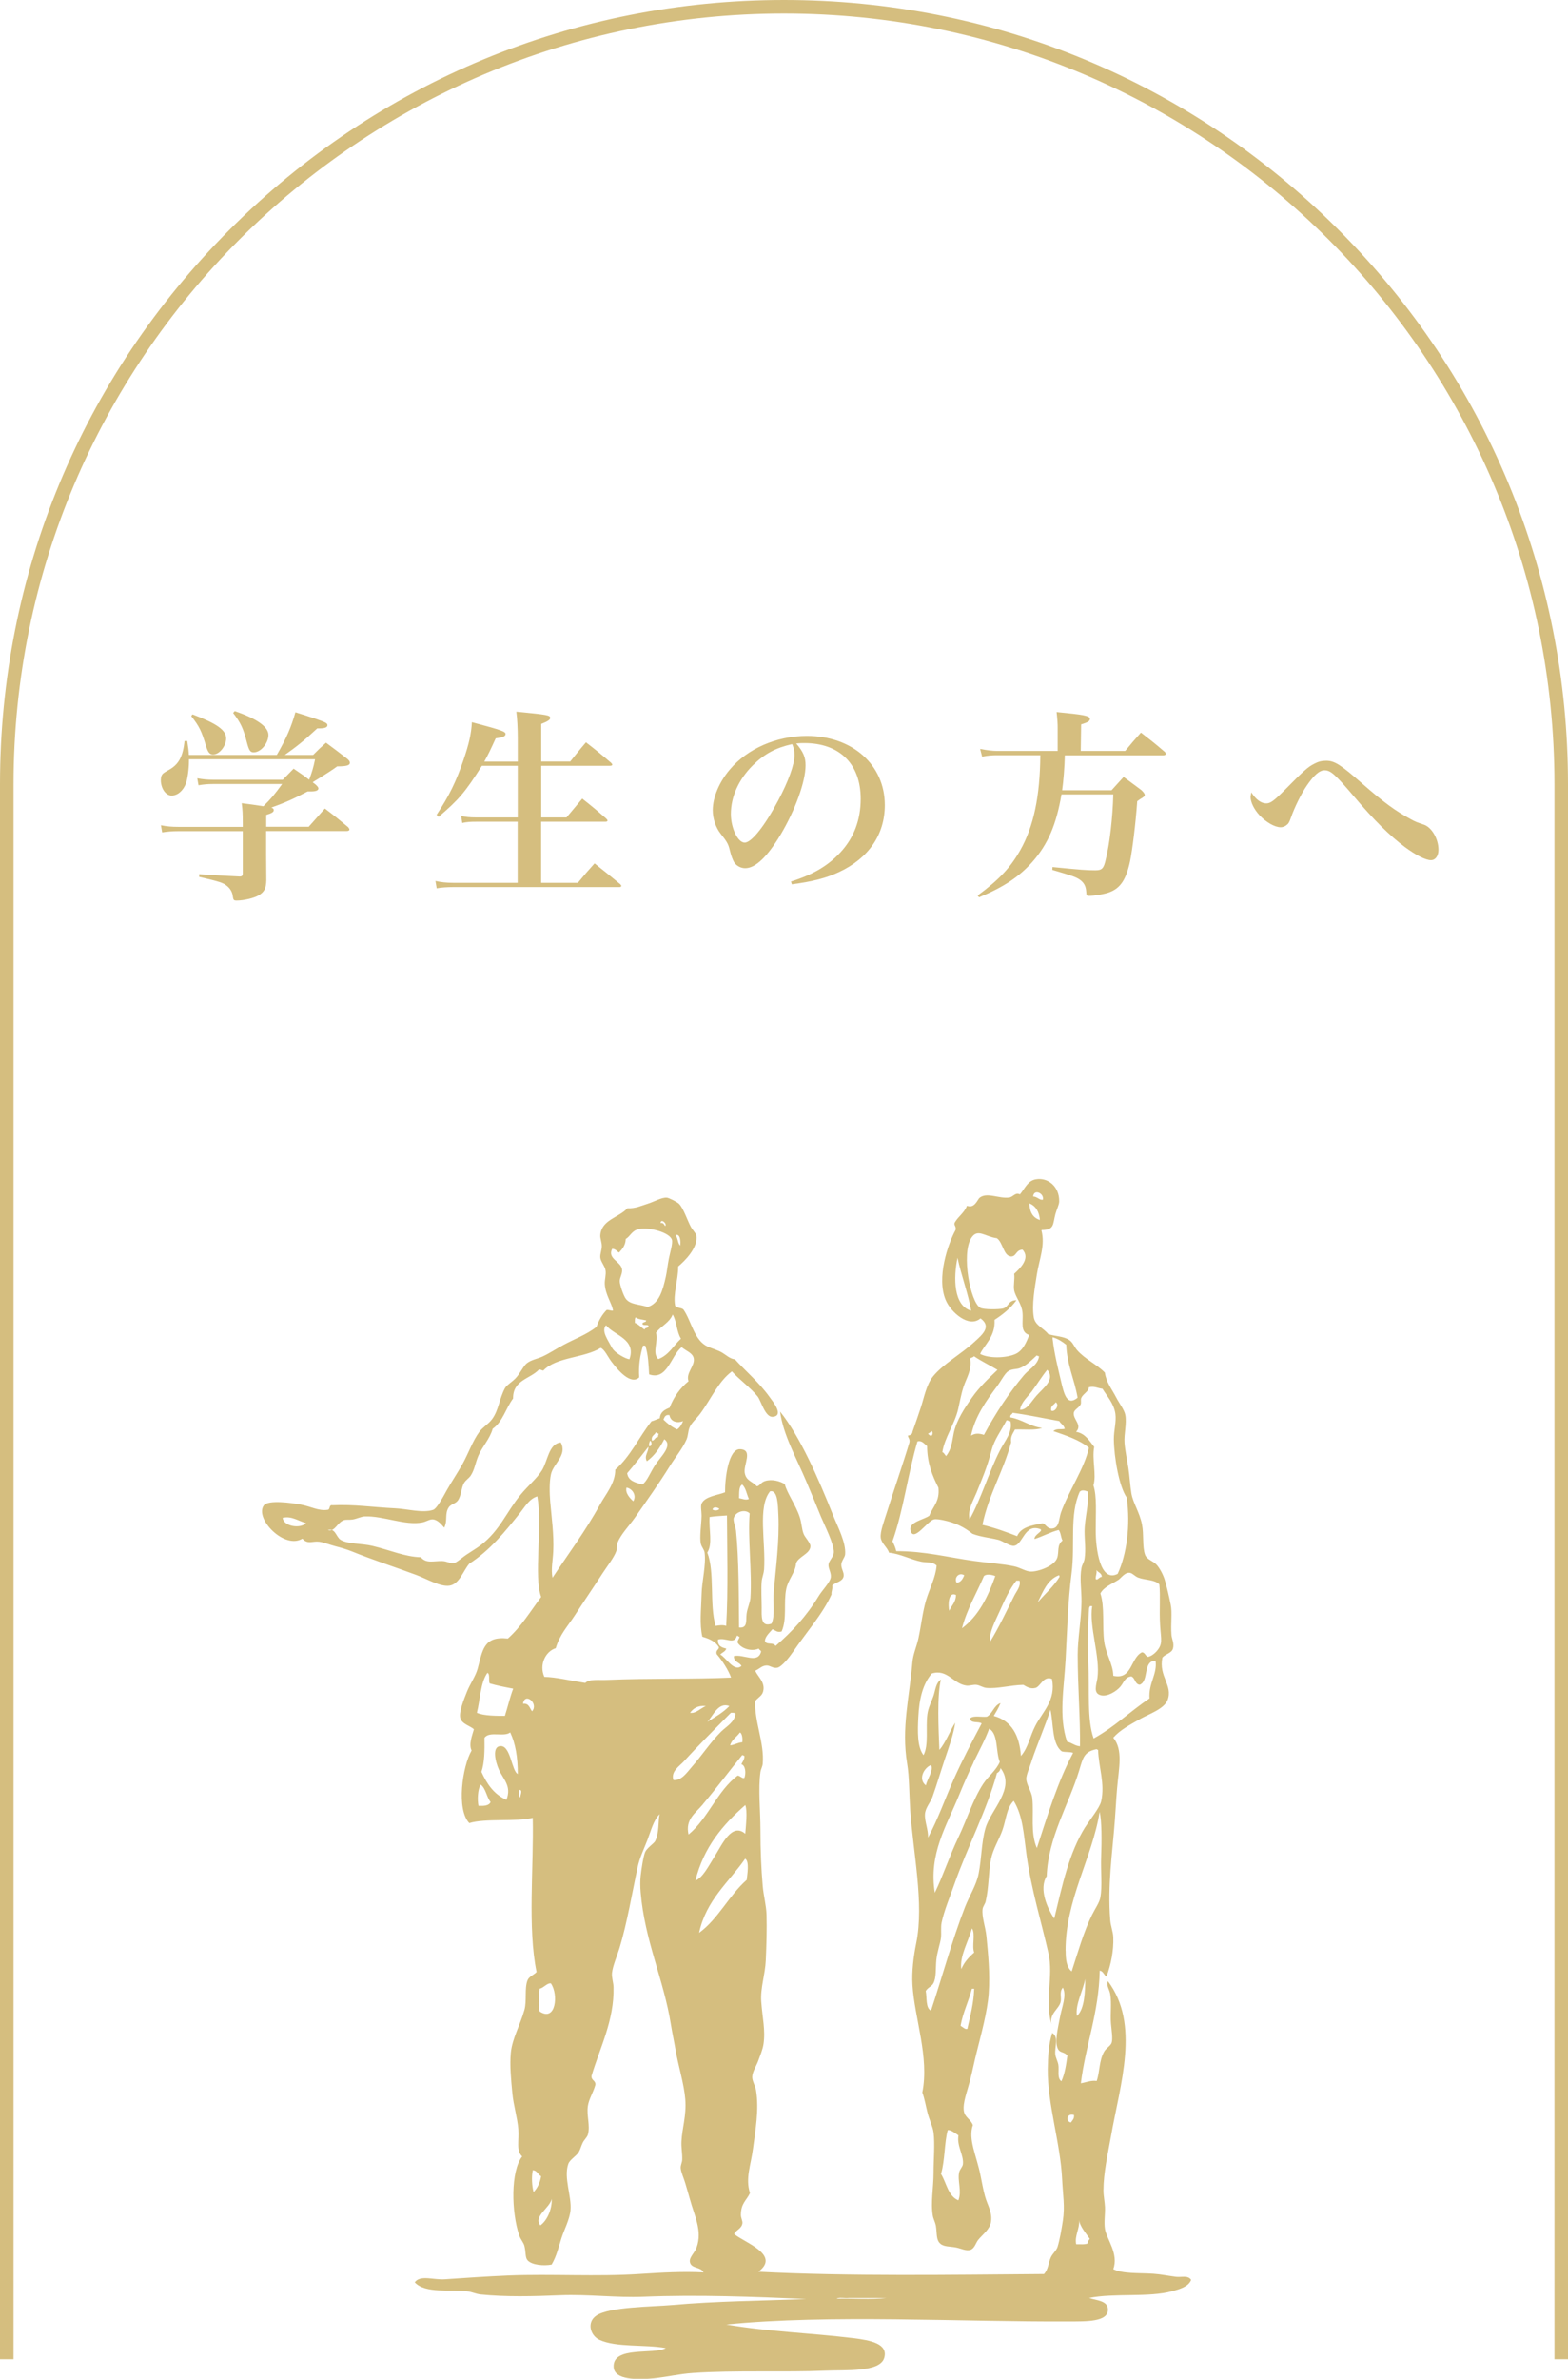 <?xml version="1.0" encoding="UTF-8"?>
<svg id="_レイヤー_2" data-name="レイヤー 2" xmlns="http://www.w3.org/2000/svg" xmlns:xlink="http://www.w3.org/1999/xlink" viewBox="0 0 164.38 249.31">
  <defs>
    <style>
      .cls-1 {
        filter: url(#drop-shadow-1);
      }

      .cls-2 {
        fill-rule: evenodd;
      }

      .cls-2, .cls-3 {
        fill: #d5be7f;
        stroke-width: 0px;
      }
    </style>
    <filter id="drop-shadow-1" filterUnits="userSpaceOnUse">
      <feOffset dx="1.6" dy="1.6"/>
      <feGaussianBlur result="blur" stdDeviation=".8"/>
      <feFlood flood-color="#9fa0a0" flood-opacity=".75"/>
      <feComposite in2="blur" operator="in"/>
      <feComposite in="SourceGraphic"/>
    </filter>
  </defs>
  <g id="_レイヤー_1-2" data-name="レイヤー 1">
    <path class="cls-3" d="m1.42,247.26V82.19C1.42,37.65,37.65,1.42,82.19,1.42s80.77,36.23,80.77,80.77v165.07h1.42V82.19c0-21.95-8.55-42.59-24.07-58.12C124.78,8.55,104.14,0,82.19,0S39.6,8.55,24.07,24.07C8.55,39.6,0,60.24,0,82.19v165.07h1.42Z"/>
    <g class="cls-1">
      <path class="cls-3" d="m30.77,85.04q1.01-1.13,1.69-1.9c1.09.83,1.41,1.09,2.44,1.95.09.11.13.19.13.24,0,.11-.11.17-.3.17h-8.43v2.4l.02,2.74c-.02.86-.19,1.22-.81,1.6-.47.28-1.54.54-2.31.54-.28,0-.34-.06-.39-.41-.04-.45-.26-.83-.6-1.11-.41-.34-.73-.45-2.93-.96v-.28q2.97.19,4.21.24h.06c.21,0,.3-.09.3-.32v-4.43h-6.76c-.64,0-1.13.04-1.69.13l-.13-.75c.64.13,1.13.17,1.82.17h6.76v-.34c0-1.11-.02-1.37-.11-2.14q1.09.13,2.27.32c.77-.75,1.18-1.24,1.97-2.33h-7.23c-.58,0-1.03.04-1.54.13l-.13-.73c.64.11,1.07.15,1.65.15h7.32c.49-.51.64-.66,1.13-1.16.86.58,1.13.77,1.63,1.16.3-.81.43-1.22.62-2.14h-13.22v.19c0,.83-.15,1.86-.32,2.35-.3.77-.88,1.26-1.5,1.26s-1.13-.75-1.13-1.63c0-.34.09-.58.3-.73q.06-.06.56-.34c1.03-.58,1.45-1.39,1.63-3.02h.28c.11.73.15.98.17,1.46h9.22c1.01-1.75,1.5-2.89,1.95-4.47,1.52.47,2.74.88,3.08,1.05.19.08.28.19.28.3,0,.24-.3.34-.88.34h-.19c-1.43,1.33-2.16,1.9-3.4,2.78h2.97c.58-.58.75-.75,1.35-1.28.96.71,1.26.94,2.18,1.65.24.19.32.32.32.45,0,.28-.36.38-1.33.38q-.6.45-2.16,1.41c-.09.04-.21.13-.41.26l.28.21c.21.19.32.32.32.43,0,.21-.26.32-.81.32h-.32c-1.65.86-2.44,1.2-3.81,1.69.19.06.26.15.26.26,0,.21-.19.32-.79.51v1.24h4.47Zm-12.19-11.77c2.55.96,3.53,1.65,3.53,2.52,0,.79-.71,1.69-1.37,1.69-.34,0-.53-.21-.73-.86-.49-1.65-.73-2.1-1.56-3.17l.13-.19Zm4.43-.34c2.33.79,3.53,1.65,3.53,2.5s-.79,1.82-1.54,1.82c-.36,0-.49-.17-.73-1.09-.36-1.41-.64-2.01-1.43-3.04l.17-.19Z"/>
      <path class="cls-3" d="m52.68,78.21v-2.48c0-.92-.06-2.1-.15-2.74,3.29.32,3.55.36,3.55.66,0,.19-.28.36-.94.62v3.94h3.04c.71-.88.92-1.16,1.65-2.01,1.16.9,1.5,1.18,2.63,2.14.08.09.13.15.13.19,0,.09-.09.13-.26.13h-7.19v5.41h2.65c.71-.83.92-1.11,1.65-1.97,1.11.88,1.45,1.16,2.52,2.1.08.09.13.15.13.19,0,.09-.08.13-.24.13h-6.72v6.4h3.85c.75-.9.98-1.18,1.75-2.03,1.16.92,1.54,1.22,2.7,2.18.06.09.11.13.11.17,0,.09-.09.13-.24.13h-17.39c-.58,0-1.26.04-1.73.13l-.13-.77c.58.13,1.18.19,1.84.19h6.78v-6.4h-4.38c-.56,0-.94.02-1.43.13l-.11-.73c.49.11.94.15,1.52.15h4.41v-5.41h-3.76c-1.75,2.76-2.44,3.57-4.54,5.35l-.21-.21c1.33-2.01,2.05-3.49,2.82-5.75.58-1.71.81-2.7.88-3.96,3.12.83,3.53.98,3.53,1.24,0,.24-.3.36-1.03.45-.56,1.22-.77,1.67-1.2,2.44h3.51Z"/>
      <path class="cls-3" d="m81.31,90.79c2.29-.71,3.89-1.65,5.18-3.04,1.43-1.54,2.14-3.42,2.14-5.63,0-3.66-2.22-5.84-5.9-5.84-.28,0-.45,0-.86.04.75.88.98,1.45.98,2.29,0,1.71-1.09,4.71-2.63,7.29-1.39,2.31-2.63,3.49-3.7,3.49-.47,0-.92-.26-1.16-.62-.17-.32-.3-.62-.49-1.41-.13-.51-.3-.81-.92-1.58-.51-.64-.83-1.58-.83-2.46,0-1.35.68-2.97,1.8-4.28,1.84-2.18,4.88-3.51,8.07-3.51,4.77,0,8.17,3.02,8.17,7.25,0,3.1-1.71,5.58-4.81,7.02-1.33.62-2.7.98-4.94,1.28l-.09-.3Zm-4-12.17c-1.48,1.48-2.29,3.29-2.29,5.09,0,1.48.73,3,1.45,3s2.12-1.78,3.51-4.41c1.07-2.01,1.71-3.79,1.71-4.73,0-.24-.02-.51-.08-.71-.04-.17-.15-.47-.17-.47-1.73.39-2.89,1.01-4.13,2.23Z"/>
      <path class="cls-3" d="m116.36,77.1c.71-.86.92-1.11,1.65-1.92,1.07.83,1.41,1.09,2.46,1.99.11.09.15.17.15.24,0,.09-.11.15-.26.15h-10.33c-.02,1.16-.15,2.78-.28,3.66h5.18q.62-.68,1.26-1.39c.68.49,1.3.96,1.88,1.39.26.26.34.39.34.51,0,.06-.04.15-.13.19-.06.06-.17.13-.32.21-.06.04-.19.13-.34.24-.17,2.4-.51,5.11-.75,6.29-.41,1.9-1,2.82-2.16,3.25-.47.19-1.63.38-2.14.38-.24,0-.28-.04-.3-.47-.04-.56-.24-.92-.66-1.22-.41-.28-.75-.41-2.89-1.03l.02-.3c3.02.3,3.62.34,4.49.34.68,0,.88-.17,1.09-1.13.41-1.62.73-4.41.79-6.82h-5.43c-.54,3.15-1.41,5.2-3.04,7.06-1.37,1.54-2.97,2.63-5.6,3.72l-.15-.19c2.27-1.67,3.44-2.93,4.47-4.75,1.41-2.5,2.07-5.67,2.1-9.95h-4.6c-.43,0-.96.04-1.5.15l-.21-.81c.75.15,1.35.21,1.71.21h6.42v-2.42c0-.41-.02-.79-.11-1.65,2.76.26,3.49.38,3.49.71,0,.24-.21.36-.92.58l-.04,2.78h4.66Z"/>
      <path class="cls-3" d="m131.15,82.6c.43,0,.79-.26,1.9-1.37,2.05-2.08,2.48-2.46,3.12-2.78.43-.23.79-.32,1.26-.32.88,0,1.52.41,3.81,2.42,2.23,1.95,3.47,2.85,5.01,3.68.58.32.66.34,1.43.6.81.28,1.52,1.48,1.52,2.63,0,.66-.32,1.09-.79,1.09-.54,0-1.56-.51-2.72-1.37-1.58-1.18-3.25-2.82-5.35-5.31-1.97-2.31-2.44-2.74-3.08-2.74-.54,0-1.11.51-1.86,1.6-.6.88-1.28,2.27-1.65,3.32-.17.47-.24.64-.41.77-.17.17-.43.28-.68.28-.62,0-1.52-.51-2.22-1.26-.58-.62-.94-1.37-.94-1.93t.08-.47c.47.75,1.03,1.16,1.56,1.16Z"/>
    </g>
    <path class="cls-2" d="m109.18,128.96c.41,1.56-.22,2.98-.48,4.6-.22,1.4-.55,3.19-.32,4.52.15.84,1.01,1.1,1.51,1.74.72.24,1.61.21,2.22.63.39.28.48.66.79,1.03.82.96,2.12,1.53,2.93,2.38.14,1.02.71,1.68,1.19,2.61.32.62.84,1.26.95,1.82.17.92-.15,1.99-.08,2.93.06.83.26,1.75.4,2.61.14.92.18,1.85.32,2.69.17,1.01.86,1.98,1.11,3.25.21,1.07.02,2.32.32,3.17.18.51.8.63,1.19,1.03.35.37.72,1.09.87,1.59.24.8.46,1.76.63,2.61.18.86-.01,1.99.08,3.17.03.43.31.89.16,1.43-.14.5-.75.55-1.11.95-.41,1.99,1.12,2.9.55,4.44-.35.94-1.98,1.49-2.85,1.98-1.15.65-2.14,1.17-2.85,1.98,1.05,1.28.58,3.18.4,5.31-.1,1.13-.15,2.26-.24,3.41-.25,3.36-.77,6.71-.48,10.38.05.65.3,1.22.32,1.82.05,1.42-.24,2.84-.71,4.12-.28-.17-.33-.57-.71-.63-.1,4.5-1.47,7.72-1.98,11.81.48-.07,1.1-.34,1.66-.24.34-.96.24-2.14.79-3.09.23-.39.69-.59.79-.95.12-.44-.02-1.29-.08-1.98-.09-1.02.09-2.06-.08-3.09-.07-.46-.44-.91-.24-1.35,3.4,4.52,1.27,10.82.32,16.24-.34,1.92-.79,3.84-.79,5.7,0,.56.13,1.14.16,1.74.03.74-.12,1.58,0,2.3.18,1.07,1.46,2.59.87,4.2,1.01.5,2.66.38,4.2.48.85.06,1.61.23,2.38.32.58.07,1.24-.19,1.58.32-.26.72-1.23.98-1.98,1.19-2.48.68-6.11.17-8.72.71.83.27,1.95.29,1.98,1.19.05,1.35-2.36,1.26-4.04,1.27-11.33.06-25.22-.76-35.97.32,4.53.77,8.71.87,13.31,1.43,1.8.22,3.67.57,3.25,2.06-.44,1.54-4.01,1.25-6.26,1.35-4.02.18-9.47-.06-13.79.24-1.48.1-2.83.43-4.12.56-1.73.16-4.13.19-4.2-1.19-.11-2.24,4.26-1.26,5.47-1.98-2.15-.4-5.2-.04-6.97-.87-.94-.44-1.35-1.83-.32-2.53,1.36-.93,5.84-.93,7.92-1.11,4.76-.42,9.44-.44,14.1-.63-5.49-.24-11.32-.47-17.11-.24-2.85.11-5.78-.27-8.64-.16-2.94.12-5.75.19-8.4-.08-.47-.05-.89-.26-1.35-.32-1.81-.24-4.43.26-5.55-.95.59-.81,1.97-.23,3.17-.32,2.15-.15,4.36-.3,6.66-.4,4.48-.18,9.23.14,13.79-.16,2.29-.15,4.49-.27,6.65-.16-.27-.62-1.32-.36-1.43-1.11-.07-.5.51-.93.71-1.51.63-1.75-.25-3.34-.71-5.07-.14-.52-.32-1.1-.48-1.66-.15-.52-.45-1.14-.48-1.59-.02-.29.15-.58.16-.87.02-.64-.11-1.26-.08-1.9.06-1.4.54-2.7.4-4.44-.13-1.63-.72-3.43-1.03-5.23-.15-.89-.34-1.74-.48-2.62-.74-4.67-2.76-8.81-3.17-13.87-.05-.55-.05-1.2,0-1.66.08-.75.29-2.11.48-2.54.17-.39.93-.92,1.03-1.11.45-.84.32-2.15.48-2.85-.66.68-.9,1.72-1.27,2.69-.34.88-.83,1.9-1.03,2.85-.6,2.79-1.1,5.84-1.9,8.48-.27.88-.71,1.87-.79,2.61-.05.49.15,1.04.16,1.51.08,3.49-1.43,6.34-2.3,9.27-.07.51.42.47.4.95-.23.83-.68,1.49-.79,2.22-.16,1.01.27,2.05,0,3.01-.08.28-.4.55-.55.87-.17.36-.25.7-.4.95-.28.46-.95.79-1.11,1.27-.49,1.45.37,3.36.24,4.83-.09.98-.66,2.02-.95,2.93-.31.97-.52,1.9-1.03,2.77-.78.15-2.09.07-2.54-.47-.25-.31-.15-.88-.32-1.51-.1-.36-.41-.67-.55-1.11-.81-2.43-.9-6.68.32-8.24-.67-.64-.3-1.69-.4-2.85-.11-1.28-.52-2.54-.63-3.8-.13-1.39-.28-2.85-.16-4.2.14-1.5.98-2.92,1.43-4.52.26-.95-.01-2.24.32-3.09.15-.4.65-.56.95-.87-.95-4.64-.29-10.88-.4-16.16-1.65.43-4.99.03-6.65.55-1.38-1.42-.73-5.94.24-7.61-.32-.65.06-1.58.24-2.22-.33-.34-1.28-.55-1.43-1.19-.15-.63.37-1.92.71-2.77.33-.82.89-1.59,1.11-2.38.53-1.92.59-3.45,3.17-3.17,1.39-1.23,2.37-2.86,3.49-4.36-.8-2.15.16-7.31-.4-10.54-.85.25-1.32,1.12-1.82,1.74-1.53,1.92-3.14,3.92-5.31,5.31-.64.74-1.03,2.13-2.06,2.3-.96.16-2.38-.7-3.49-1.11-2.41-.9-4.46-1.54-6.73-2.46-.55-.22-1.18-.41-1.74-.55-.61-.16-1.25-.42-1.74-.48-.69-.08-1.18.31-1.74-.32-1.89,1.17-5.05-2.14-4.04-3.49.45-.6,2.9-.27,3.88-.08,1.07.2,1.85.68,2.77.55.36.01.12-.57.56-.48,2.23-.11,4.14.2,6.58.32,1.26.06,2.88.53,3.96.16.43-.15,1.17-1.6,1.43-2.06.45-.8,1.13-1.82,1.66-2.77.61-1.1,1.03-2.35,1.74-3.33.38-.52.94-.8,1.35-1.35.7-.95.75-2.16,1.35-3.25.18-.32.75-.65,1.11-1.03.5-.53.83-1.31,1.19-1.58.46-.36,1.15-.47,1.66-.71.69-.32,1.41-.8,2.14-1.19,1.26-.68,2.39-1.06,3.49-1.9.24-.68.58-1.27,1.03-1.74.09-.15.65.14.71,0-.17-.83-.81-1.64-.87-2.77-.02-.46.16-.96.08-1.43-.08-.47-.51-.89-.55-1.35-.03-.35.16-.77.16-1.19,0-.38-.18-.82-.16-1.11.11-1.65,1.92-1.85,2.85-2.85.85.04,1.46-.27,2.14-.48.6-.18,1.43-.67,1.98-.63.22.01,1.09.46,1.27.63.49.48.89,1.77,1.27,2.46.14.26.52.65.56.87.21,1.27-1.22,2.68-1.9,3.25,0,1.46-.56,2.89-.32,4.12.16.26.66.18.87.4.85,1.22,1.11,3.23,2.54,3.88.49.22,1,.34,1.51.63.44.26.81.65,1.35.71,1.03,1.15,2.56,2.44,3.64,3.96.32.44,1.56,1.95.32,2.06-.8.07-1.23-1.7-1.59-2.14-.72-.9-1.99-1.83-2.69-2.62-1.43,1.06-2.2,2.92-3.33,4.44-.37.5-.9.93-1.11,1.43-.17.41-.14.86-.32,1.27-.4.92-1.16,1.84-1.74,2.77-1.18,1.89-2.33,3.5-3.65,5.39-.6.86-1.49,1.77-1.82,2.61-.11.29-.04.64-.16.95-.25.68-.95,1.56-1.43,2.3-.96,1.48-1.93,2.9-2.93,4.44-.75,1.15-1.55,1.96-1.98,3.41-1.07.33-1.77,1.74-1.19,3.01,1.11,0,2.89.42,4.28.63.46-.44,1.37-.27,2.38-.32,4.15-.18,9.04-.06,12.91-.24-.26-.74-.91-1.78-1.51-2.46-.11-.43.21-.42.24-.71-.34-.61-1.01-.9-1.74-1.11-.31-1.34-.12-2.82-.08-4.44.03-1.41.48-3.01.32-4.36-.04-.34-.31-.57-.4-.95-.15-.67.06-2.02.08-2.93,0-.47-.12-.98,0-1.27.33-.78,1.79-.9,2.46-1.19-.01-1.51.36-4.57,1.58-4.52,1.38.06.35,1.59.48,2.46.13.87.81.91,1.27,1.43.31-.02.4-.41.87-.55.72-.22,1.53,0,2.06.32.23.96,1.15,2.16,1.58,3.49.19.59.2,1.24.4,1.74.13.34.71.93.71,1.27,0,.82-1.28,1.09-1.51,1.82-.06.94-.82,1.66-1.03,2.69-.29,1.47.11,3.1-.48,4.44-.46.12-.6-.08-.95-.24-.3.34-.84.83-.79,1.27.2.41.83.05,1.11.48,1.69-1.47,3.21-3.07,4.52-5.23.36-.6,1.21-1.44,1.27-1.98.05-.49-.3-.93-.24-1.35.06-.39.5-.75.55-1.19.1-.8-1.03-3.02-1.35-3.8-.54-1.32-1.03-2.52-1.51-3.64-1.08-2.56-2.44-4.91-2.77-7.37,2.1,2.62,4.01,6.99,5.55,10.85.49,1.24,1.37,2.85,1.27,4.12-.02.29-.37.66-.4,1.03-.04.46.32.88.24,1.27-.12.56-.77.58-1.19.95.06.41-.11.58-.08.95-.91,2.02-2.63,3.96-4.04,6.02-.34.5-1.17,1.58-1.66,1.66-.44.08-.74-.25-1.11-.24-.5.02-.69.33-1.19.55.28.62.97,1.13.87,1.98-.07.63-.48.74-.87,1.19-.1,2.15.97,4.34.79,6.58-.03.32-.2.57-.24.87-.25,1.79,0,4.02,0,6.1s.08,4.01.24,5.86c.09,1.02.37,2.01.4,3.01.04,1.54-.01,3.18-.08,4.75-.06,1.46-.57,2.89-.48,4.28.12,1.75.46,3.03.24,4.52-.09.58-.34,1.16-.55,1.74-.18.5-.61,1.14-.63,1.67-.02.45.32.94.4,1.43.33,2.03-.07,4.17-.32,6.1-.22,1.73-.82,3.1-.32,4.67-.36.78-.95,1.05-.95,2.3,0,.3.2.63.16.87-.09.57-.68.7-.87,1.11,1.06.9,4.93,2.18,2.54,3.96,9.57.49,20.2.31,29.95.24.45-.5.44-1.13.71-1.74.18-.41.59-.71.71-1.11.23-.74.42-1.86.56-2.77.22-1.49,0-2.65-.08-4.28-.17-3.81-1.55-7.91-1.51-11.57.02-1.28.08-2.61.47-3.8.71.42.25,1.44.32,2.22.03.38.25.72.32,1.11.1.6-.16,1.38.32,1.74.35-.76.5-1.72.63-2.69-.31-.41-.72-.27-.95-.63-.44-.7-.04-2.24.16-3.33.22-1.21.73-2.28.32-3.17-.41.44-.12,1.03-.24,1.5-.19.78-1.23,1.23-.95,2.38-.74-2.49.21-5.08-.32-7.45-.73-3.26-1.79-6.63-2.3-10.3-.31-2.25-.38-4.12-1.35-5.7-.76.74-.78,1.95-1.19,3.09-.34.96-.98,1.96-1.19,3.01-.27,1.39-.22,3-.56,4.44-.06.27-.28.51-.32.79-.1.84.3,1.86.4,2.85.18,1.88.39,3.88.24,6.02-.14,1.9-.79,4.25-1.27,6.18-.22.86-.44,1.97-.71,3.01-.27,1.04-.75,2.25-.63,3.09.1.71.7.84.95,1.5-.52,1.48.38,3.18.79,5.23.16.77.29,1.54.48,2.22.27.99.78,1.64.63,2.69-.11.79-.91,1.35-1.35,1.9-.25.32-.36.87-.79,1.03-.45.16-1.01-.14-1.51-.24-.6-.12-1.28-.06-1.66-.4-.47-.41-.33-1.05-.47-1.9-.06-.32-.26-.69-.32-1.03-.24-1.4.08-2.93.08-4.52,0-1.4.15-2.98,0-4.2-.08-.62-.44-1.32-.63-2.06-.19-.73-.3-1.46-.55-2.14.75-3.69-.82-7.8-1.03-11.25-.09-1.42.11-3.02.4-4.44.83-4.15-.34-9.48-.64-13.94-.11-1.71-.09-3.47-.32-4.83-.62-3.79.25-6.99.55-10.62.08-.89.45-1.65.64-2.54.29-1.36.41-2.65.79-3.96.36-1.22,1-2.35,1.11-3.64-.41-.42-1.08-.3-1.58-.4-1.15-.23-2.21-.83-3.41-.95-.16-.55-.8-.97-.87-1.58-.07-.64.38-1.8.63-2.61.7-2.24,1.74-5.22,2.38-7.37.07-.36-.13-.45-.16-.71.24-.05.46-.12.48-.4.35-.99.61-1.75.87-2.54.34-1.02.58-2.39,1.27-3.25,1.05-1.31,2.96-2.35,4.36-3.64.78-.72,1.85-1.58.63-2.46-1.22,1.05-3.11-.65-3.64-1.9-1.01-2.35.24-5.94,1.03-7.37.08-.43-.24-.5-.08-.79.37-.64,1-1.01,1.27-1.74.71.26.99-.38,1.27-.79.76-.71,2.08.08,3.17-.08.41-.06.65-.58,1.11-.32.52-.61.8-1.43,1.66-1.58,1.24-.23,2.48.72,2.46,2.3,0,.36-.25.8-.4,1.35-.28,1.07-.09,1.66-1.43,1.66Zm-.87-3.56c.42,0,.73.45,1.03.32.11-.7-.97-1.13-1.03-.32Zm.71,2.46c-.08-.87-.43-1.47-1.11-1.74.03.92.38,1.52,1.11,1.74Zm-39.77.32c.32-.06.36.17.48.32.26-.22-.45-.86-.48-.32Zm.55,5.63c.12-.52.19-1.27.32-1.9.13-.66.43-1.62.32-1.98-.24-.76-2.36-1.35-3.49-1.11-.71.15-.89.77-1.35,1.03-.03.69-.37,1.06-.71,1.43-.22-.15-.36-.38-.71-.4-.54,1.03.89,1.31,1.03,2.14.08.44-.25.86-.24,1.27.01.39.39,1.49.63,1.82.48.64,1.38.56,2.3.87,1.2-.37,1.58-1.74,1.9-3.17Zm36.13-2.14c-.73-.08-.8-1.49-1.43-1.9-1.26-.16-2.02-1.08-2.69,0-1.05,1.7-.07,6.71.95,7.29.36.21,1.98.18,2.38.08.62-.15.52-.87,1.42-.87-.61.84-1.42,1.49-2.3,2.06.11,1.75-1.08,2.62-1.51,3.57.91.49,2.73.45,3.72,0,.78-.36,1.13-1.24,1.43-1.98-1.01-.33-.6-1.35-.71-2.38-.1-.94-.73-1.59-.87-2.3-.1-.52.08-1.14,0-1.74.55-.5,1.75-1.61.87-2.53-.74.04-.62.78-1.27.71Zm-35.1-2.22c.28.43.19.74.47,1.11.09-.42.01-1.31-.47-1.11Zm30.98,7.92c-.29-1.72-1.03-3.67-1.43-5.55-.44,2.11-.42,5.03,1.43,5.55Zm-33.04,2.3c.27.93-.44,2.13.24,2.77,1.1-.4,1.59-1.42,2.38-2.14-.45-.68-.44-1.83-.87-2.53-.34.87-1.23,1.2-1.74,1.9Zm-2.22-1.03c.42.16.67.49,1.03.71.01-.25.43-.1.4-.4-.11-.18-.63.05-.63-.24.06-.18.37-.1.4-.32-.38-.1-.84-.11-1.11-.32-.11.1-.08.34-.08.55Zm-2.38,2.62c.28.56,1.52,1.2,1.82,1.19.74-2.12-1.62-2.49-2.46-3.56-.53.63.22,1.55.63,2.38Zm46.19-.87c.17,1.48.54,2.95.87,4.36.31,1.3.6,2.67,1.74,1.74-.32-1.93-1.11-3.38-1.19-5.55-.41-.33-.85-.62-1.43-.79v.24Zm-43.34,3.96c-.88.84-2.21-.7-2.93-1.66-.41-.55-.68-1.22-1.11-1.43-1.72,1.08-4.66.94-6.02,2.38-.19,0-.23-.14-.48-.08-.93.97-2.72,1.08-2.69,3.01-.76,1.01-1.09,2.45-2.14,3.17-.29,1.06-1.1,1.88-1.51,2.85-.32.77-.39,1.45-.79,2.06-.19.29-.52.46-.71.79-.3.53-.27,1.3-.64,1.82-.22.32-.74.39-.95.71-.46.69-.09,1.36-.48,2.14-.29-.34-.67-.82-1.19-.87-.33-.03-.67.23-1.11.32-1.81.35-4.08-.7-6.02-.63-.38.01-.84.25-1.27.32-.38.06-.71-.01-.95.08-.68.25-.93,1.26-1.66,1.03.8-.24.86.74,1.35,1.03.75.45,2.2.36,3.33.63,1.88.45,3.38,1.14,5.07,1.19.57.68,1.32.38,2.22.4.47,0,.93.28,1.19.24.32-.05.95-.64,1.43-.95.54-.36,1.02-.64,1.43-.95,2.01-1.53,2.69-3.47,4.2-5.31.76-.92,1.72-1.72,2.22-2.53.63-1.02.71-2.81,1.98-2.93.71,1.33-.78,2.2-1.03,3.33-.18.8-.15,2-.08,2.85.15,1.74.4,3.44.32,5.23-.04.94-.25,1.85-.08,2.77,1.62-2.45,3.49-4.94,4.99-7.69.58-1.06,1.6-2.21,1.59-3.64,1.59-1.37,2.49-3.43,3.8-5.07.32-.08.57-.23.87-.32.05-.66.52-.9,1.03-1.11.44-1.14,1.11-2.06,1.98-2.77-.31-.86.68-1.59.55-2.38-.1-.59-.79-.78-1.27-1.19-1.12.88-1.5,3.53-3.41,2.85-.06-1.03-.09-2.06-.4-3.01h-.24c-.31,1.04-.48,2.07-.4,3.33Zm41.67-2.3c-.61.57-1.15,1.11-1.82,1.35-.35.12-.81.06-1.19.32-.34.23-.77,1.05-1.11,1.51-1.18,1.57-2.36,3.23-2.77,5.23.44-.26.81-.25,1.35-.08,1.24-2.3,2.63-4.4,4.2-6.26.52-.62,1.46-1.06,1.58-1.98-.11,0-.17-.04-.24-.08Zm-6.58.08c-.07.14-.28.14-.4.24.2,1.24-.39,2.01-.71,3.01-.25.77-.37,1.52-.55,2.3-.38,1.61-1.43,2.99-1.66,4.52.2.06.25.28.4.4.56-.74.6-1.4.79-2.38.28-1.37,1.18-2.7,1.9-3.72.78-1.12,1.78-2.06,2.69-2.93-.81-.49-1.69-.9-2.46-1.43Zm6.1,3.64c-.48.64-1.18,1.21-1.27,1.98.75.01,1.13-.82,1.74-1.5.7-.79,1.98-1.68,1.11-2.69-.57.7-1.04,1.48-1.59,2.22Zm6.66,14.66c0,1.94.47,5.46,2.3,4.52.95-2.04,1.36-5.08.95-8-.8-1.14-1.33-4.22-1.35-6.1-.01-.93.28-1.83.16-2.69-.16-1.09-.91-1.87-1.35-2.61-.56-.07-.84-.3-1.43-.16-.01.45-.6.68-.79,1.11-.1.23.03.51-.08.71-.18.35-.66.51-.71.87-.09.69.93,1.27.24,1.98.98.18,1.38.94,1.9,1.58-.25,1.31.26,2.91-.08,4.04.38,1.16.23,2.93.24,4.75Zm-4.67-12.6c.36.23.92-.56.48-.87-.16.29-.57.33-.48.87Zm.87,1.11c-1.64-.29-3.22-.64-4.91-.87-.04.19-.3.17-.24.48,1.26.22,2.02.94,3.33,1.11-.73.27-1.89.12-2.85.16-.18.4-.49.68-.4,1.35-.82,3.06-2.34,5.43-3.01,8.64,1.3.31,2.48.74,3.64,1.19.4-.95,1.55-1.15,2.69-1.35.3.09.47.58.95.55.8-.04.73-1.02.95-1.66.74-2.12,2.53-4.77,2.93-6.81-.99-.83-2.38-1.27-3.72-1.74.32-.31.78-.15,1.19-.24-.07-.38-.39-.51-.56-.79Zm-41.52-.16c.41.41.87.77,1.43,1.03.31-.19.48-.53.63-.87-.53.23-1.29.13-1.43-.63-.44-.07-.52.22-.63.48Zm35.97.08c-.6,1.15-1.27,1.98-1.58,3.17-.48,1.82-.98,2.96-1.58,4.44-.36.87-.96,1.85-.71,2.77,1.21-2.16,2-4.93,3.17-7.21.54-1.06,1.36-1.93,1.11-3.09-.22.07-.2-.11-.4-.08Zm-8.24,1.43c.15.03.14.23.4.16.11-.1.14-.47-.08-.47-.03.19-.24.18-.32.32Zm-28.92.71c.3-.05.29-.39.63-.4,0-.14.02-.25.08-.32-.12-.04-.2-.12-.32-.16-.12.31-.52.33-.4.87Zm-.55,2.14c-.31-.57.19-.95.16-1.51-.72.94-1.45,1.88-2.22,2.77.11.82.87.98,1.59,1.19.52-.38.79-1.2,1.35-2.06.56-.86,1.89-2.03.95-2.69-.47.9-1.02,1.73-1.82,2.3Zm.24-1.58c.32.09.32-.55.08-.55-.03.19-.13.3-.08.55Zm28.13-.48c-1,3.36-1.47,7.24-2.62,10.46.16.31.31.64.4,1.03,3.01,0,5.31.63,8.16,1.03,1.49.21,3.03.3,4.2.56.66.14,1.21.54,1.74.55.82.02,2.49-.6,2.77-1.43.22-.62-.06-1.33.56-1.82-.18-.32-.17-.83-.4-1.11-.92.24-1.66.67-2.54.95-.03-.49.93-.79.63-1.03-1.69-.65-1.83,1.62-2.77,1.74-.44.06-1.22-.53-1.66-.63-.96-.23-1.85-.3-2.7-.63-.84-.67-1.73-1.15-3.09-1.43-.22-.04-.68-.14-.95-.08-.67.14-2.19,2.52-2.46,1.11-.16-.85,1.45-1.09,1.98-1.5.35-.94,1.11-1.48.95-2.93-.62-1.23-1.17-2.52-1.19-4.36-.3-.24-.56-.64-1.03-.48Zm-18.7,5.94c.34.05.7.24,1.03.08-.24-.5-.31-1.17-.71-1.51-.36.22-.3.86-.32,1.43Zm-11.09.32c.37-.6-.09-1.33-.71-1.43-.16.57.36,1.11.71,1.43Zm46.82-1.03c-1.12,2.46-.48,5.49-.87,8.56-.39,2.99-.46,6.04-.63,9.11-.17,3-.74,5.94.16,8.56.5.1.78.43,1.35.48.04-2.97-.24-6.25-.24-9.59,0-1.73.38-3.71.4-5.54.01-1.29-.21-2.47,0-3.57.07-.35.27-.61.32-.95.15-.98,0-1.91,0-2.85.01-1.48.49-2.86.32-4.2-.29-.11-.59-.19-.79,0Zm-33.12,8.24c-.02.37-.2.77-.24,1.19-.07.79,0,1.92,0,2.77s-.12,2.07,1.03,1.66c.4-.83.13-2.15.24-3.41.19-2.24.61-5.27.48-8-.05-.98-.04-2.64-.87-2.46-1.33,1.65-.44,5.25-.63,8.24Zm-5.39-6.34c.16.14.64.12.71-.08-.19-.17-.65-.25-.71.08Zm2.22.87c-.08.35.2.98.24,1.35.31,2.93.29,7.2.32,10.14.94.1.7-.76.79-1.43.07-.56.36-1.16.4-1.66.18-2.75-.29-6.25-.08-8.87-.52-.5-1.52-.13-1.66.48Zm-2.53-.08c-.09,1.34.34,2.81-.24,3.72.8,2.05.21,5.49.87,7.68.39-.06.74-.12,1.11,0,.22-3.7.09-8.37.08-11.57-.33.03-1.29.07-1.82.16Zm-44.76.08c.1.88,1.82,1.18,2.46.55-.76-.19-1.53-.79-2.46-.55Zm85.25,6.42c.2.16.35-.24.63-.24-.01-.41-.4-.45-.56-.71.06.41-.11.58-.08.95Zm4.44-.16c-.33-.13-.54-.4-.79-.48-.56-.17-1.02.56-1.27.71-.76.48-1.53.75-1.9,1.43.47,1.42.18,3.47.4,5.07.17,1.28.94,2.37.95,3.56,2,.46,1.79-1.88,3.01-2.46.34.03.34.4.63.48.3-.06.62-.28.87-.55.73-.81.49-1.24.4-2.77-.1-1.66.05-3.04-.08-4.28-.51-.52-1.45-.42-2.22-.71Zm-19.02.55c.46-.07.63-.43.79-.79-.57-.37-1.11.29-.79.79Zm2.85-.71c-.77,1.81-1.76,3.41-2.3,5.47,1.72-1.27,2.71-3.26,3.49-5.47-.33-.13-.91-.26-1.19,0Zm5.63,2.77c.76-.9,1.67-1.66,2.3-2.69-.02-.06,0-.16-.08-.16-1.22.47-1.66,1.73-2.22,2.85Zm-2.22-2.3c-.68.83-1.22,2.01-1.74,3.17-.46,1.04-1.16,2.29-1.03,3.25.87-1.39,1.77-3.31,2.54-4.83.24-.48.72-1.01.55-1.58h-.32Zm-7.05,3.17c.24-.55.7-.89.71-1.66-.84-.39-.83,1.11-.71,1.66Zm14.66-.24c-.13,1.87-.17,3.56-.08,5.62.14,3.09-.15,6,.56,8,2.17-1.19,3.85-2.86,5.86-4.2-.12-1.6.84-2.54.63-3.96-1.37.03-.65,2.15-1.66,2.53-.52-.06-.46-.7-.87-.87-.69.05-.8.68-1.19,1.11-.39.44-1.29,1.02-1.98.87-.88-.2-.5-1.07-.39-1.82.31-2.24-.9-5.38-.55-7.53h-.24c0,.1-.1.11-.08.24Zm-38.9,3.25c-.06.67.38.84.87.95-.09.33-.45.4-.63.63.6.29,1.44,1.87,2.22,1.19-.2-.41-.82-.39-.79-1.03.99-.24,2.5.85,2.85-.47-.02-.16-.21-.16-.24-.32-.82.36-1.88-.03-2.22-.63-.07-.25.39-.65.08-.63-.02-.06-.07-.09-.16-.08-.26.99-1.22.13-1.98.4Zm-25.27,7.68c.71.33,2.15.32,2.93.32.3-.94.53-1.95.87-2.85-.84-.16-1.69-.32-2.46-.55-.16-.28.07-.97-.24-1.11-.74,1.03-.75,2.79-1.11,4.2Zm58.55-2.61c-.45.13-.85-.06-1.27-.32-1.37.03-2.71.43-3.88.32-.37-.04-.69-.28-1.03-.32-.34-.04-.71.11-1.03.08-1.38-.15-2.02-1.78-3.65-1.27-.93,1.08-1.33,2.61-1.42,4.6-.07,1.4-.13,3.11.55,3.96.56-1.08.21-2.85.4-4.28.09-.7.43-1.31.63-1.9.22-.63.25-1.4.79-1.74-.42,1.73-.25,5.14-.16,7.37.69-.81,1.07-1.94,1.66-2.85-.18,1.25-.68,2.59-1.11,3.88-.44,1.31-.83,2.65-1.27,3.88-.22.62-.75,1.15-.79,1.82-.05.76.36,1.65.32,2.46,1.05-1.94,1.78-4.06,2.69-6.1.9-2.02,1.93-3.97,2.93-5.86-.32-.26-1.21.05-1.19-.55.33-.31,1.17-.1,1.74-.16.61-.34.72-1.18,1.43-1.43-.19.5-.46.92-.71,1.35,1.85.5,2.69,2,2.85,4.2.78-.91.92-2.03,1.51-3.17.75-1.46,2.19-2.68,1.74-4.91-.92-.35-1.19.8-1.74.95Zm-53.72,1.66c.65-.07.69.48.95.79.72-.81-.76-2.05-.95-.79Zm19.33,1.9c.81-.51,1.66-.98,2.3-1.66-1.17-.44-1.7,1.02-2.3,1.66Zm-1.82-.95c.6.11,1.13-.5,1.66-.71-.88-.08-1.32.26-1.66.71Zm35.81,5.07c-.2.61-.55,1.41-.56,1.82,0,.67.56,1.33.63,2.06.18,1.71-.22,3.63.48,5.23,1.13-3.47,2.2-6.99,3.8-9.98-.32-.13-.85-.05-1.19-.16-1.05-.8-.85-2.84-1.19-4.36-.51,1.59-1.4,3.67-1.98,5.39Zm-31.53-5.07c-1.64,1.67-3.35,3.35-4.91,5.07-.48.53-1.41,1.07-1.11,1.98.86.08,1.44-.83,1.9-1.35,1.12-1.27,1.95-2.58,3.09-3.72.54-.54,1.46-1.01,1.51-1.9-.09-.09-.28-.09-.48-.08Zm25.43,5.23c-.52,1.07-1.04,2.26-1.51,3.41-1.31,3.22-3.2,6.14-2.54,10.22.9-1.86,1.54-3.86,2.46-5.78.9-1.89,1.53-3.97,2.61-5.63.55-.83,1.35-1.4,1.74-2.3-.44-1.1-.14-2.92-1.11-3.49-.43,1.18-1.04,2.28-1.66,3.56Zm-48.57-3.17c-.65.51-2.17-.17-2.69.56.02,1.31.01,2.6-.32,3.57.58,1.27,1.32,2.37,2.62,2.93.57-1.44-.32-2.12-.79-3.17-.35-.77-.8-2.5.24-2.46,1,.05,1.11,2.6,1.74,2.93.01-1.73-.24-3.2-.79-4.36Zm23.06,1.35c.49-.04.77-.29,1.27-.32.05-.19.04-.91-.24-1.03-.32.47-.85.73-1.03,1.35Zm37.24,8.56c.44-.71,1.51-2.02,1.66-2.69.42-1.86-.27-3.59-.32-5.39-.08,0-.09-.06-.16-.08-1.32.27-1.42.89-1.82,2.22-1.08,3.58-3.26,7-3.41,11.09-.86,1.34.1,3.44.79,4.44.87-3.58,1.54-6.83,3.25-9.59Zm-40.09-2.38c-.82.97-1.86,1.58-1.51,3.17,2.07-1.7,2.99-4.56,5.15-6.18.28.02.52.37.71.24.18-.5.12-1.3-.32-1.43.12-.28.33-.46.32-.87-.1,0-.11-.1-.24-.08-1.23,1.51-2.74,3.53-4.12,5.15Zm23.37-1.98c.14-.67.84-1.57.55-2.14-.69.25-1.42,1.45-.55,2.14Zm7.45-1.27c-1.07,3.9-3.07,7.68-4.44,11.57-.47,1.34-1.07,2.75-1.35,4.04-.12.58-.01,1.11-.08,1.66-.07.57-.39,1.43-.48,2.3-.09.92.02,1.85-.32,2.46-.18.32-.58.42-.79.79.14.73-.03,1.77.55,2.06,1.13-3.4,2.22-7.41,3.56-10.85.46-1.18,1.2-2.32,1.43-3.49.33-1.67.28-3.2.71-4.75.55-1.98,3.22-4.2,1.59-6.34-.03.28-.2.44-.4.55Zm-54.35,3.41c.57.02,1.1,0,1.27-.4-.43-.53-.49-1.41-1.03-1.82-.32.45-.37,1.58-.24,2.22Zm4.36-.87c.03-.23.31-.84-.08-.79.05.24-.1.68.08.79Zm18.38,8.71c.78-.32,1.34-1.46,2.06-2.61.75-1.21,1.78-3.51,3.17-2.3.06-.85.25-2.38,0-3.01-2.34,2.05-4.36,4.41-5.23,7.92Zm38.82,7.37c0,.83.07,1.7.63,2.14.62-1.9,1.27-4.2,2.14-5.94.32-.64.77-1.27.87-1.82.21-1.2.02-2.75.08-4.28.06-1.57.07-3.78-.16-4.67-.77,4.82-3.6,9.21-3.57,14.58Zm-38.43-1.9c2.03-1.48,3.12-3.91,4.99-5.55.05-.53.31-1.94-.16-2.22-1.72,2.48-4.08,4.31-4.83,7.76Zm27.49,3.8c.3-.73.8-1.26,1.35-1.74-.27-.65.16-2.01-.24-2.53-.35,1.35-1.31,2.91-1.11,4.28Zm12.12,4.91c.82-.72.86-2.63.87-3.88-.24,1.25-1.07,2.72-.87,3.88Zm-55.14-3.41c-.39-.07-.73.45-1.19.56-.06.7-.17,1.69,0,2.38,1.71,1.14,1.99-1.79,1.19-2.93Zm42.94,4.44c.21.12.52.43.71.32.3-1.34.66-2.61.72-4.2h-.24c-.35,1.34-.93,2.45-1.19,3.88Zm11.57,10.14c.14-.23.37-.37.32-.79-.78-.22-.9.69-.32.79Zm-12.91.79c-.36,1.24-.29,3.2-.71,4.6.58.95.74,2.32,1.82,2.77.38-.99-.11-2.04.08-2.93.07-.34.36-.56.4-.87.09-.97-.66-1.89-.47-3.01-.31-.21-.8-.6-1.11-.55Zm-43.42,6.5c.4-.42.67-.97.79-1.66-.34-.16-.4-.6-.87-.63-.16.67-.09,1.71.08,2.3Zm.71,3.49c.74-.53,1.23-1.73,1.19-2.77-.22.98-1.96,1.83-1.19,2.77Zm56.17,1.98c.41-.01.9.05,1.19-.08.03-.2.11-.36.24-.48-.39-.59-1.06-1.31-1.11-1.98.04.97-.5,1.67-.32,2.53Zm-19.89,5.63h-3.96c-.4.05-1-.1-1.27.08,1.72-.05,3.64.11,5.23-.08Z"/>
  </g>
</svg>